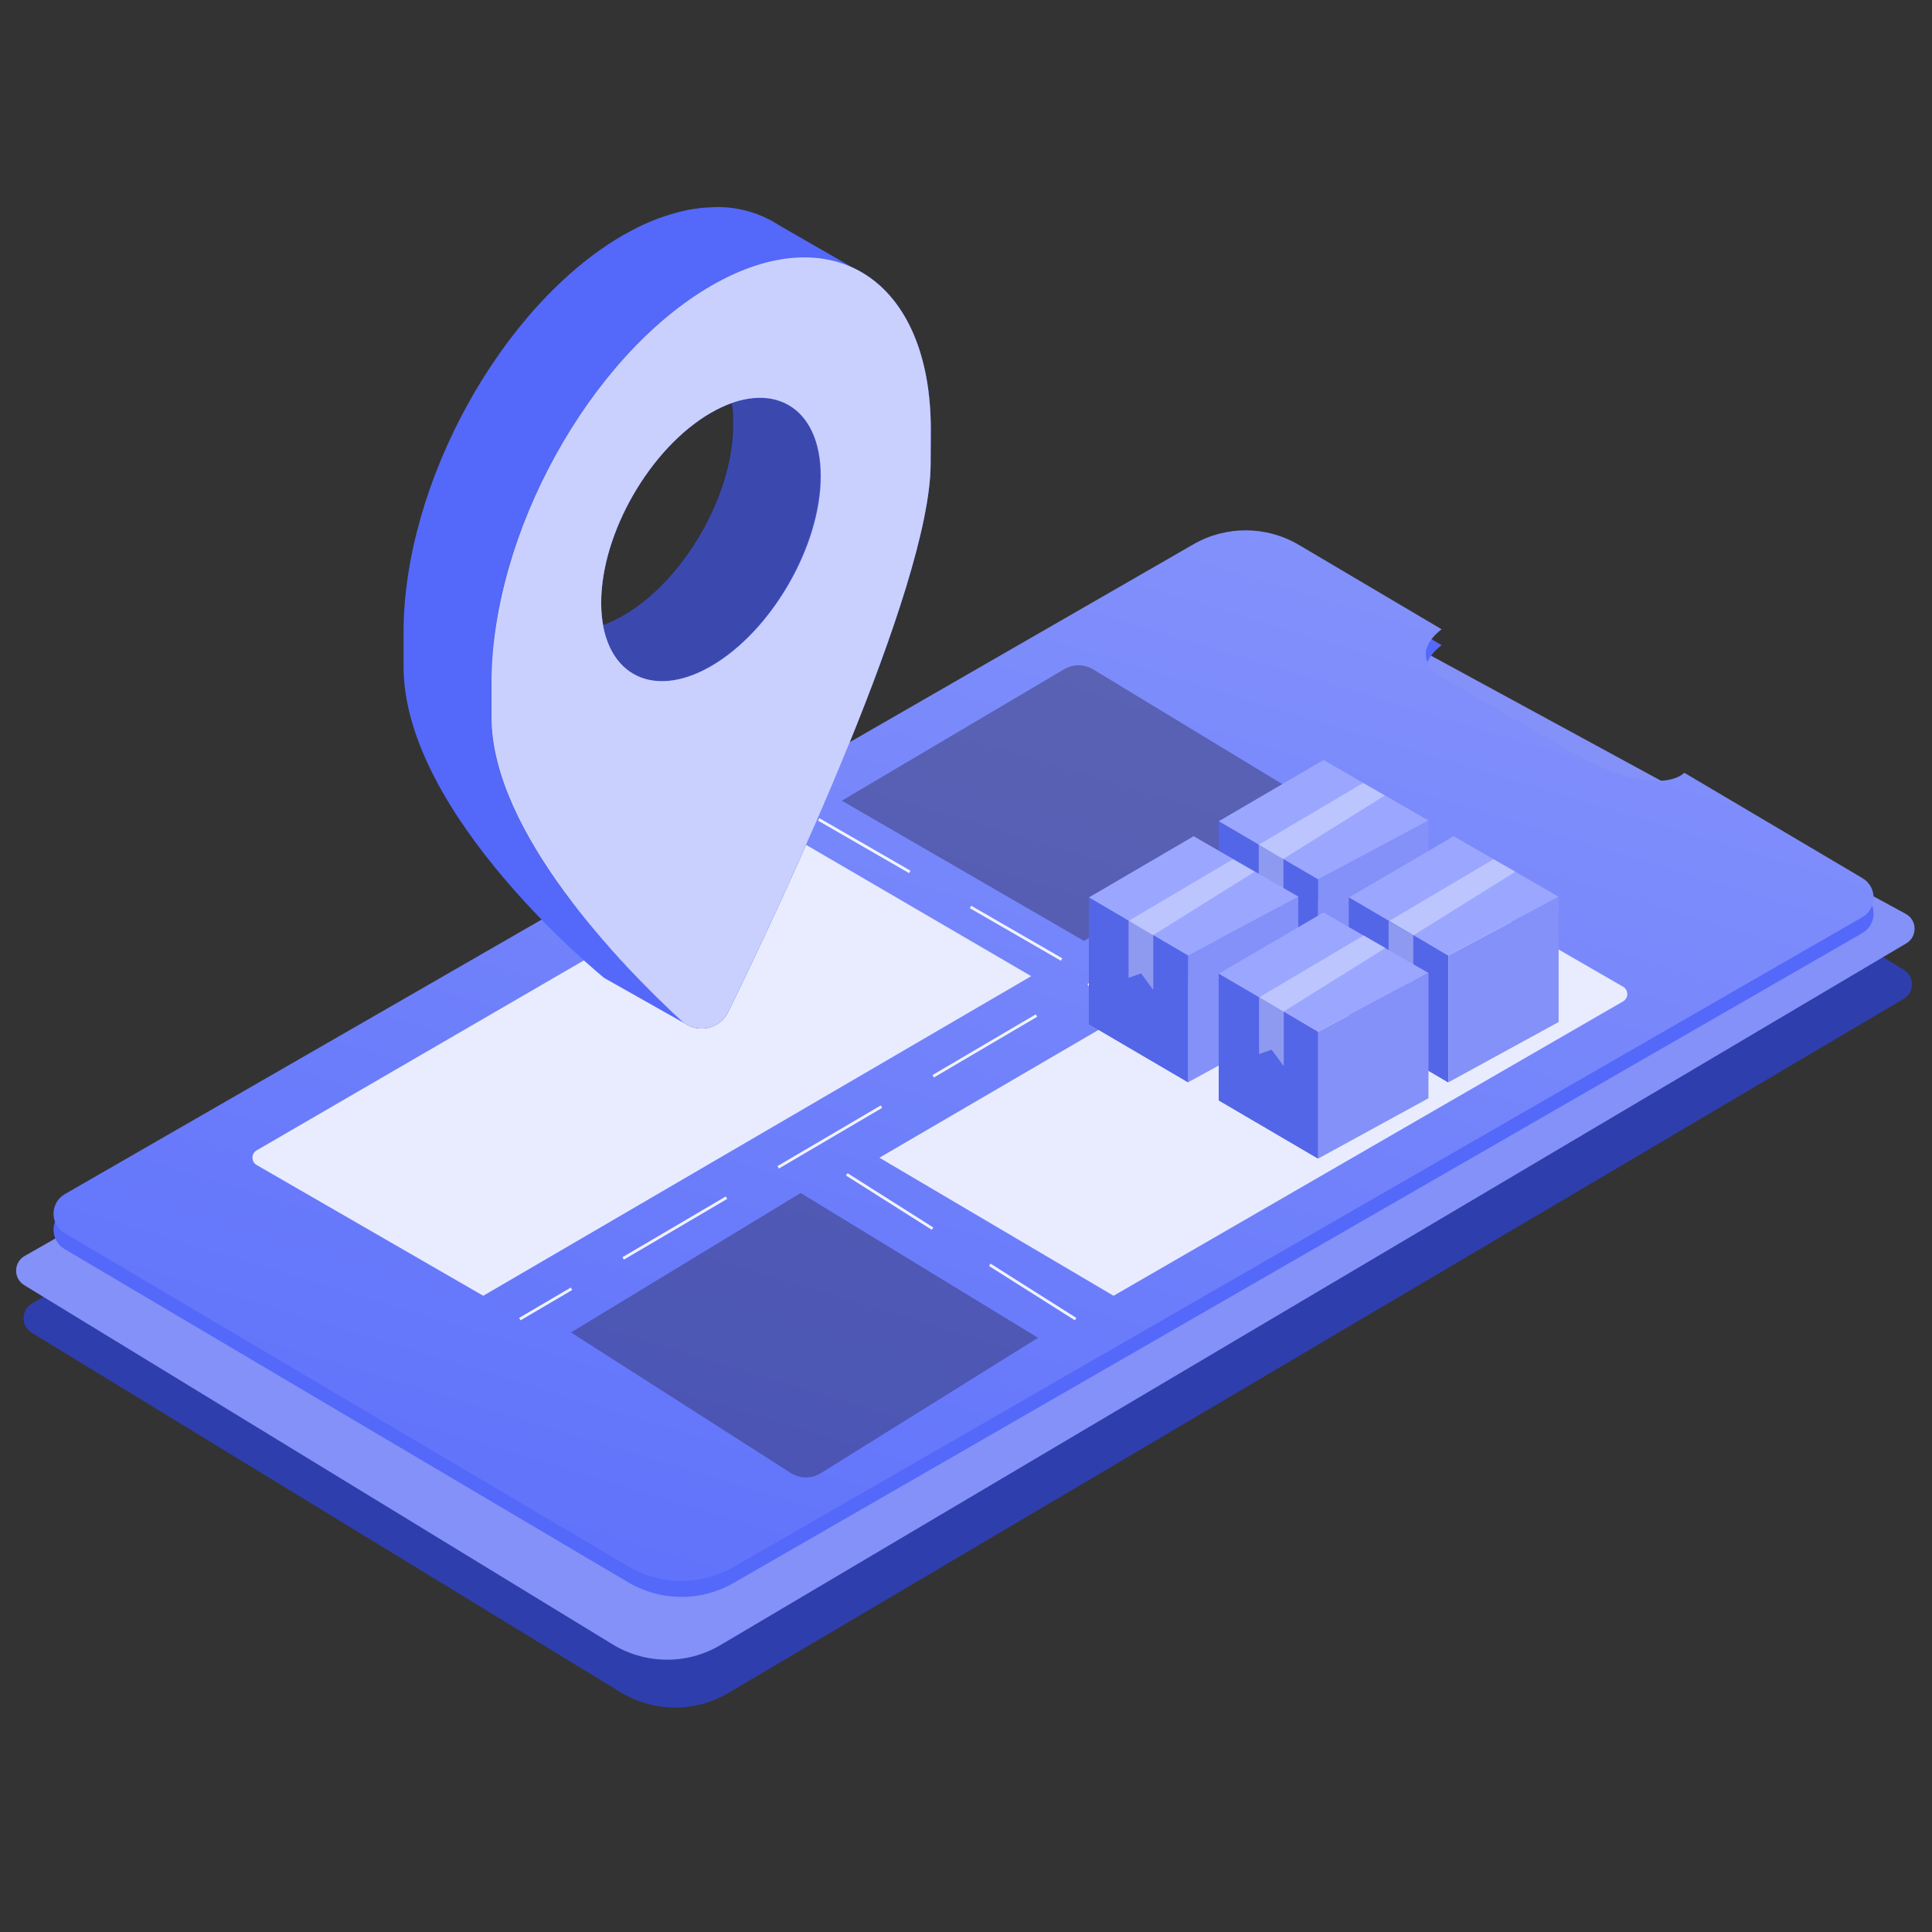 <?xml version="1.0" encoding="utf-8"?>
<svg xmlns="http://www.w3.org/2000/svg" fill="none" height="48" viewBox="0 0 48 48" width="48">
<rect x="0" y="0" width="48" height="48" fill="#333333" stroke="none"/>
<g clip-path="url(#clip0_9071_44382)">
<path d="M32.67 15.162C31.849 14.662 30.82 14.654 29.992 15.143L0.792 32.388C0.518 32.55 0.515 32.945 0.787 33.111L15.416 42.042C16.237 42.543 17.267 42.551 18.094 42.062L47.294 24.817C47.568 24.655 47.571 24.26 47.299 24.094L32.67 15.162Z" fill="#2F3EAD"/>
<path d="M32.345 14.545C31.555 14.115 30.598 14.125 29.816 14.57L0.614 31.203C0.334 31.362 0.328 31.762 0.603 31.93L15.22 40.854C16.041 41.355 17.072 41.362 17.899 40.872L47.361 23.438C47.642 23.271 47.635 22.861 47.347 22.704L32.345 14.545Z" fill="#8391F8"/>
<path d="M1.612 30.061L29.65 13.917C30.463 13.45 31.464 13.455 32.271 13.933L35.817 16.029C35.105 16.582 35.52 17.053 35.817 17.218C36.213 17.45 37.421 18.149 39.084 19.099C40.747 20.049 41.618 19.825 41.846 19.594L46.272 22.211C46.643 22.43 46.64 22.968 46.267 23.183L18.228 39.327C17.416 39.795 16.414 39.789 15.607 39.312L1.606 31.033C1.235 30.814 1.239 30.276 1.612 30.061Z" fill="#5468FA"/>
<path d="M1.612 29.667L29.65 13.523C30.463 13.055 31.464 13.06 32.271 13.538L35.817 15.634C35.105 16.188 35.52 16.658 35.817 16.824C36.213 17.055 37.421 17.754 39.084 18.704C40.747 19.655 41.618 19.43 41.846 19.199L46.272 21.817C46.643 22.036 46.64 22.573 46.267 22.788L18.228 38.932C17.416 39.4 16.414 39.394 15.607 38.917L1.606 30.638C1.235 30.419 1.239 29.881 1.612 29.667Z" fill="url(#paint0_linear_9071_44382)"/>
<path d="M34.697 21.267L40.324 24.514C40.465 24.596 40.465 24.798 40.324 24.88L27.666 32.193L21.849 28.763L34.697 21.267Z" fill="#E9ECFF"/>
<path d="M12.006 32.193L25.62 24.252L19.74 20.822L6.377 28.58C6.237 28.661 6.237 28.864 6.378 28.945L12.006 32.193Z" fill="#E9ECFF"/>
<path d="M33.453 20.706L32.169 21.46L30.886 22.214M12.915 32.773L14.199 32.019M26.375 23.839L24.866 22.968L24.112 22.533M20.341 20.358L21.85 21.228L22.604 21.663M21.037 29.176L22.459 30.076L23.169 30.525M26.723 32.773L25.302 31.874L24.591 31.424M23.184 26.74L24.468 25.985L25.751 25.231M18.049 29.756L16.766 30.511L15.482 31.265M29.602 22.968L28.319 23.723L27.035 24.477M21.9 27.494L20.617 28.248L19.333 29.002" stroke="white" stroke-opacity="0.9" stroke-width="0.07"/>
<path d="M19.892 29.64L25.789 33.237L20.396 36.599C20.166 36.743 19.873 36.741 19.645 36.595L14.186 33.104L19.892 29.64Z" fill="#26244A" opacity="0.4"/>
<path d="M26.929 23.375L20.914 19.893L26.437 16.627C26.66 16.495 26.938 16.496 27.16 16.631L32.75 20.022L26.929 23.375Z" fill="#26244A" opacity="0.4"/>
<path d="M16.934 25.365C16.966 25.392 16.999 25.417 17.035 25.44L15.013 24.298C15.013 24.298 10.026 20.268 10.026 16.558V15.713C10.026 12.002 12.468 7.586 15.481 5.842C15.584 5.784 15.696 5.728 15.79 5.676C15.885 5.625 15.994 5.575 16.093 5.533C16.286 5.449 16.485 5.377 16.687 5.318C16.784 5.288 16.88 5.262 16.975 5.241C17.067 5.217 17.161 5.2 17.256 5.189C17.347 5.173 17.438 5.162 17.53 5.157C17.621 5.157 17.709 5.144 17.797 5.144C18.354 5.137 18.901 5.297 19.367 5.603L21.258 6.691C20.297 6.215 19.043 6.316 17.668 7.108C15.509 8.354 13.642 10.97 12.756 13.723C12.406 14.772 12.222 15.869 12.209 16.974V17.82C12.209 20.674 15.445 23.989 16.934 25.365ZM20.393 11.831C20.393 13.571 19.174 15.693 17.668 16.552C16.327 17.32 15.219 16.856 14.986 15.524H14.998C15.052 15.502 15.106 15.483 15.157 15.459C15.212 15.437 15.266 15.411 15.318 15.382C15.374 15.356 15.425 15.326 15.481 15.294C16.983 14.436 18.211 12.307 18.211 10.573C18.211 10.513 18.211 10.457 18.211 10.402C18.211 10.346 18.211 10.335 18.211 10.303C18.205 10.208 18.194 10.113 18.176 10.02C19.434 9.558 20.393 10.279 20.393 11.831Z" fill="#5468FA"/>
<path d="M18.166 10.02C18.183 10.114 18.195 10.208 18.2 10.303C18.2 10.335 18.2 10.368 18.2 10.402C18.2 10.436 18.2 10.514 18.2 10.574C18.2 12.31 16.982 14.436 15.471 15.295C15.415 15.327 15.364 15.357 15.308 15.383C15.256 15.411 15.202 15.437 15.147 15.46C15.095 15.483 15.042 15.503 14.988 15.524H14.975C15.209 16.857 16.316 17.32 17.657 16.552C19.16 15.681 20.383 13.565 20.383 11.831C20.393 10.28 19.434 9.559 18.166 10.02Z" fill="black" opacity="0.3"/>
<path d="M23.121 11.515C23.121 14.588 19.378 22.515 18.091 25.145C18.04 25.248 17.967 25.338 17.875 25.407C17.784 25.476 17.678 25.523 17.565 25.544C17.453 25.565 17.337 25.559 17.227 25.527C17.117 25.495 17.016 25.438 16.932 25.36C15.443 23.986 12.211 20.671 12.211 17.815V16.972C12.211 13.264 14.655 8.845 17.668 7.101C20.681 5.356 23.125 6.957 23.125 10.667L23.121 11.515ZM20.393 11.83C20.393 10.09 19.17 9.386 17.664 10.255C16.157 11.124 14.936 13.242 14.936 14.976C14.936 16.71 16.157 17.422 17.664 16.553C19.17 15.684 20.393 13.57 20.393 11.83Z" fill="#5468FA"/>
<path d="M23.121 11.515C23.121 14.588 19.378 22.515 18.091 25.145C18.04 25.248 17.967 25.338 17.875 25.407C17.784 25.476 17.678 25.523 17.565 25.544C17.453 25.565 17.337 25.559 17.227 25.527C17.117 25.495 17.016 25.438 16.932 25.36C15.443 23.986 12.211 20.671 12.211 17.815V16.972C12.211 13.264 14.655 8.845 17.668 7.101C20.681 5.356 23.125 6.957 23.125 10.667L23.121 11.515ZM20.393 11.83C20.393 10.09 19.17 9.386 17.664 10.255C16.157 11.124 14.936 13.242 14.936 14.976C14.936 16.71 16.157 17.422 17.664 16.553C19.17 15.684 20.393 13.57 20.393 11.83Z" fill="#5468FA"/>
<g opacity="0.69">
<path d="M23.121 11.515C23.121 14.588 19.378 22.515 18.091 25.145C18.04 25.248 17.967 25.338 17.875 25.407C17.784 25.476 17.678 25.523 17.565 25.544C17.453 25.565 17.337 25.559 17.227 25.527C17.117 25.495 17.016 25.438 16.932 25.36C15.443 23.986 12.211 20.671 12.211 17.815V16.972C12.211 13.264 14.655 8.845 17.668 7.101C20.681 5.356 23.125 6.957 23.125 10.667L23.121 11.515ZM20.393 11.83C20.393 10.09 19.17 9.386 17.664 10.255C16.157 11.124 14.936 13.242 14.936 14.976C14.936 16.71 16.157 17.422 17.664 16.553C19.17 15.684 20.393 13.57 20.393 11.83Z" fill="white"/>
</g>
<path d="M32.747 24.996L30.281 23.552V20.402L32.747 21.845V24.996Z" fill="#495AD9"/>
<path d="M32.747 24.996L30.281 23.552V20.402L32.747 21.845V24.996Z" fill="#5466E8"/>
<path d="M32.75 24.996L35.49 23.499V20.384L32.75 21.846V24.996Z" fill="#8391F8"/>
<path d="M30.281 20.403L32.882 18.882L35.487 20.384L32.747 21.846L30.281 20.403Z" fill="#9BA7FF"/>
<path d="M31.886 21.343L31.273 20.987L31.273 22.399L31.585 22.29L31.886 22.7V21.343Z" fill="white" fill-opacity="0.34"/>
<path d="M33.867 19.453L31.273 20.987L31.876 21.343L34.406 19.763L33.867 19.453Z" fill="white" fill-opacity="0.34"/>
<path d="M35.981 26.89L33.516 25.445V22.296L35.981 23.739V26.89Z" fill="#495AD9"/>
<path d="M35.981 26.89L33.516 25.445V22.296L35.981 23.739V26.89Z" fill="#5466E8"/>
<path d="M35.984 26.89L38.724 25.392V22.278L35.984 23.739V26.89Z" fill="#8391F8"/>
<path d="M33.516 22.296L36.116 20.776L38.721 22.278L35.981 23.739L33.516 22.296Z" fill="#9BA7FF"/>
<path d="M35.113 23.237L34.5 22.881L34.5 24.293L34.812 24.184L35.113 24.593V23.237Z" fill="white" fill-opacity="0.34"/>
<path d="M37.109 21.347L34.516 22.881L35.118 23.237L37.648 21.657L37.109 21.347Z" fill="white" fill-opacity="0.34"/>
<path d="M29.52 26.89L27.055 25.446V22.296L29.52 23.739V26.89Z" fill="#495AD9"/>
<path d="M29.52 26.89L27.055 25.446V22.296L29.52 23.739V26.89Z" fill="#5466E8"/>
<path d="M29.516 26.89L32.255 25.392V22.278L29.516 23.739V26.89Z" fill="#8391F8"/>
<path d="M27.055 22.296L29.655 20.776L32.26 22.278L29.52 23.739L27.055 22.296Z" fill="#9BA7FF"/>
<path d="M28.652 23.236L28.039 22.88L28.039 24.292L28.351 24.184L28.652 24.593V23.236Z" fill="white" fill-opacity="0.34"/>
<path d="M30.633 21.347L28.039 22.881L28.642 23.237L31.172 21.657L30.633 21.347Z" fill="white" fill-opacity="0.34"/>
<path d="M32.747 28.784L30.281 27.339V24.19L32.747 25.633V28.784Z" fill="#495AD9"/>
<path d="M32.747 28.784L30.281 27.339V24.19L32.747 25.633V28.784Z" fill="#5466E8"/>
<path d="M32.75 28.784L35.49 27.286V24.172L32.75 25.633V28.784Z" fill="#8391F8"/>
<path d="M30.281 24.19L32.882 22.67L35.487 24.172L32.747 25.633L30.281 24.19Z" fill="#9BA7FF"/>
<path d="M31.894 25.131L31.281 24.774L31.281 26.187L31.593 26.078L31.894 26.487V25.131Z" fill="white" fill-opacity="0.34"/>
<path d="M33.883 23.241L31.289 24.775L31.892 25.131L34.422 23.551L33.883 23.241Z" fill="white" fill-opacity="0.34"/>
</g>
<defs>
<linearGradient gradientUnits="userSpaceOnUse" id="paint0_linear_9071_44382" x1="0.523" x2="43.344" y1="45.487" y2="-95.951">
<stop stop-color="#5468FA"/>
<stop offset="1" stop-color="white"/>
</linearGradient>
<clipPath id="clip0_9071_44382">
<rect fill="white" height="48" transform="matrix(-1 0 0 1 48 0)" width="48"/>
</clipPath>
</defs>
</svg>